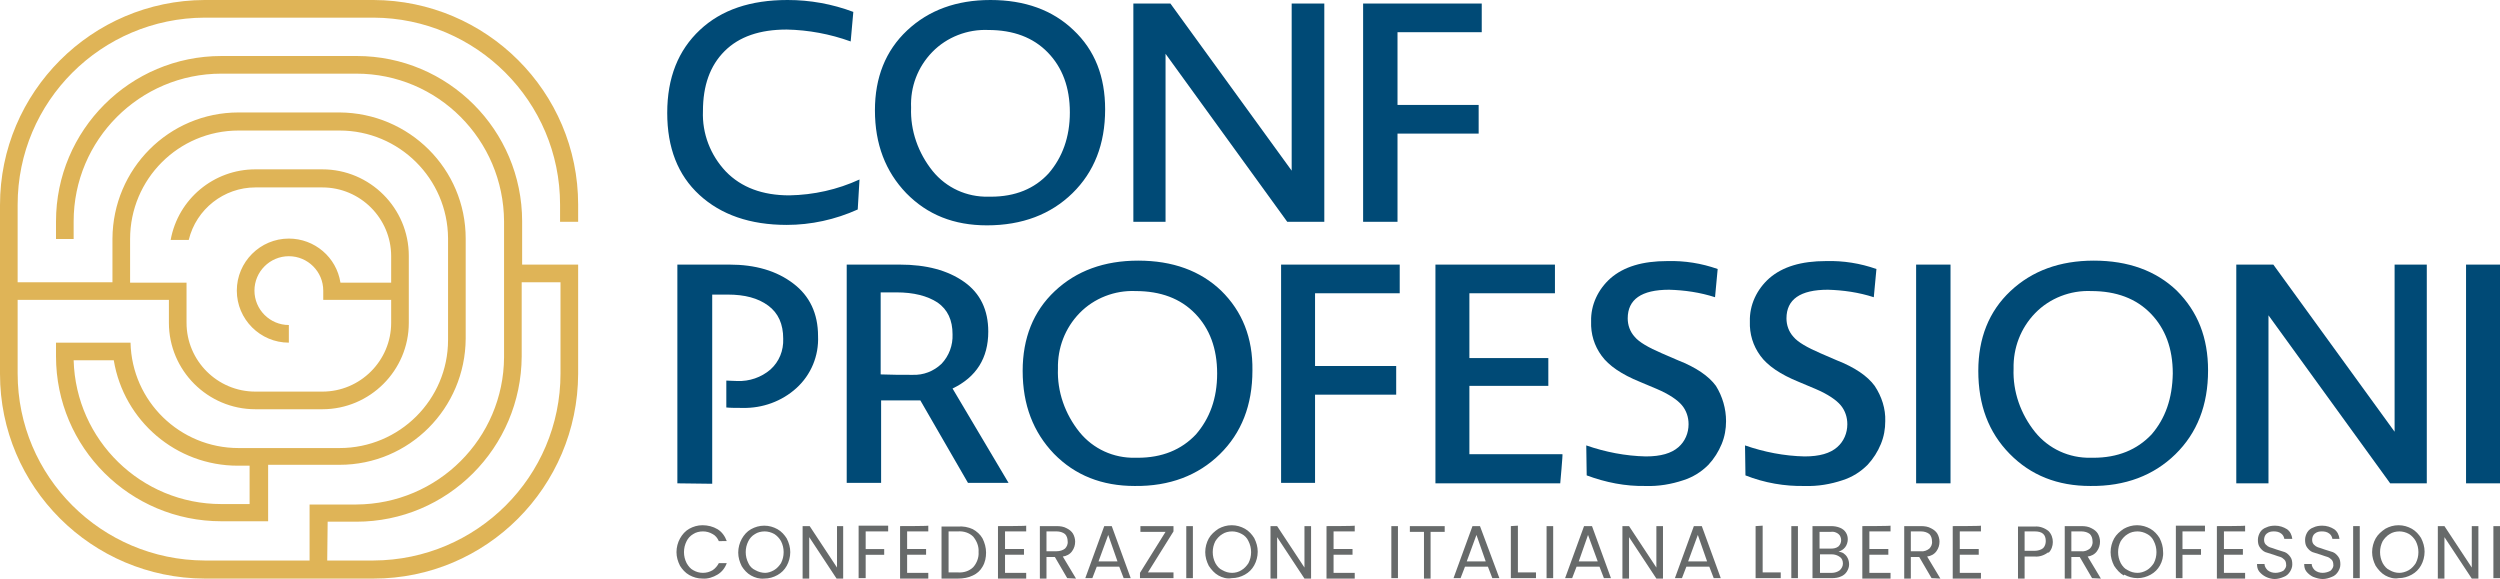 <?xml version="1.0" encoding="utf-8"?>
<!-- Generator: Adobe Illustrator 27.6.1, SVG Export Plug-In . SVG Version: 6.00 Build 0)  -->
<svg version="1.1" id="Livello_1" xmlns="http://www.w3.org/2000/svg" xmlns:xlink="http://www.w3.org/1999/xlink" x="0px" y="0px"
	 viewBox="0 0 566.9 131.3" style="enable-background:new 0 0 566.9 131.3;" xml:space="preserve">
<style type="text/css">
	.st0{fill:#004A76;}
	.st1{fill:#DFB457;}
	.st2{fill:#676A6A;}
</style>
<path class="st0" d="M194.5,47.5c-5.1,2.3-10.6,3.5-16.1,3.5c-8.3,0-14.9-2.3-19.8-6.8c-4.9-4.5-7.3-10.7-7.3-18.6
	c0-8,2.5-14.2,7.4-18.8S170.2,0,178.6,0c5.1,0,10.1,0.9,14.9,2.7l-0.6,6.7c-4.7-1.7-9.6-2.6-14.5-2.7c-6.1,0-10.8,1.6-14.1,4.9
	s-4.9,7.8-4.9,13.6c-0.2,5.1,1.7,10,5.2,13.7c3.5,3.6,8.3,5.4,14.4,5.4c5.5-0.1,10.9-1.3,15.9-3.6L194.5,47.5z M242.6,25.5
	c0-5.7-1.7-10.2-5-13.6s-7.8-5.1-13.5-5.1c-4.7-0.2-9.4,1.6-12.7,5s-5,7.9-4.8,12.6c-0.2,5.2,1.6,10.3,4.9,14.4
	c3.1,3.8,7.7,5.9,12.6,5.8h0.6c5.5,0,9.9-1.8,13.1-5.3C240.9,35.7,242.6,31.1,242.6,25.5 M250.6,24.8c0,7.9-2.5,14.2-7.4,19
	s-11.4,7.3-19.4,7.3c-7.5,0-13.5-2.4-18.3-7.3c-4.7-4.9-7.1-11.1-7.1-18.8c0-7.4,2.4-13.5,7.3-18.1c4.9-4.6,11.2-6.9,18.9-6.9
	c7.8,0,14.1,2.3,18.8,6.8C248.3,11.4,250.6,17.4,250.6,24.8"/>
<path class="st0" d="M292.9,0.8v37.9L265.4,0.8H257v49.5h7.3V12.2l27.6,38.1h8.4V0.8H292.9z M309.1,0.8v49.5h7.8v-20h18.4v-6.5
	h-18.4V7.3H336V0.8H309.1z"/>
<path class="st0" d="M153.6,109.6V60h11.8c5.9,0,10.7,1.4,14.5,4.3c3.7,2.8,5.6,6.8,5.6,11.9c0.2,4.5-1.6,8.8-4.9,11.8
	c-3.3,3-7.7,4.6-12.2,4.5c-1.5,0-2.7,0-3.7-0.1v-6.1c0.7,0,1.5,0.1,2.5,0.1c2.7,0.1,5.4-0.8,7.5-2.6c2-1.8,3-4.3,2.9-7
	c0-3.3-1.1-5.8-3.4-7.5c-2.3-1.7-5.3-2.5-9.2-2.5h-3.5v42.9L153.6,109.6z M276,84.7c0-5.7-1.7-10.2-5-13.6s-7.8-5.1-13.5-5.1
	c-4.7-0.2-9.4,1.6-12.7,5s-5,7.9-4.9,12.6c-0.2,5.2,1.6,10.3,4.9,14.4c3.1,3.8,7.7,5.9,12.6,5.8h0.6c5.5,0,9.9-1.8,13.2-5.3
	C274.3,94.9,276,90.4,276,84.7 M284,84c0,7.9-2.5,14.2-7.4,19s-11.4,7.3-19.3,7.2c-7.4,0-13.5-2.4-18.3-7.3
	c-4.7-4.9-7.1-11.1-7.1-18.8c0-7.4,2.4-13.5,7.3-18.1c4.9-4.6,11.2-6.9,18.9-6.9c7.8,0,14.1,2.3,18.8,6.8
	C281.7,70.6,284.1,76.6,284,84"/>
<path class="st0" d="M298.2,66.5V83h18.4v6.5h-18.4v20h-7.7V60h26.9v6.5H298.2z M353.8,109.6h-28.3V60h27.1v6.5h-19.4v14.7h17.9v6.3
	h-17.9V103h21.1C354.4,103,353.8,109.6,353.8,109.6z"/>
<path class="st0" d="M391.4,95.5c0,1.8-0.3,3.5-1,5.2s-1.7,3.3-3,4.7c-1.6,1.6-3.5,2.8-5.7,3.5c-2.7,0.9-5.6,1.4-8.5,1.3
	c-4.6,0.1-9.1-0.8-13.4-2.4l-0.1-6.8c4.3,1.5,8.9,2.4,13.5,2.5c3.4,0,5.8-0.7,7.4-2.1c1.5-1.3,2.3-3.2,2.3-5.2
	c0-1.6-0.5-3.1-1.5-4.3c-1-1.2-2.9-2.5-5.7-3.7l-3.8-1.6c-4.2-1.7-7.1-3.7-8.7-5.9c-1.7-2.3-2.5-5-2.4-7.8c-0.1-3.8,1.6-7.3,4.4-9.8
	c3-2.6,7.2-3.9,12.9-3.9c3.9-0.1,7.7,0.5,11.4,1.8l-0.6,6.4c-3.4-1.1-6.9-1.6-10.4-1.7c-6.3,0-9.4,2.2-9.4,6.5c0,1.5,0.5,3,1.6,4.2
	c1,1.2,3.1,2.4,6.1,3.7l3.7,1.6c4.1,1.6,7,3.6,8.6,5.8C390.6,89.9,391.4,92.7,391.4,95.5 M427.5,95.5c0,1.8-0.3,3.5-1,5.2
	s-1.7,3.3-3,4.7c-1.6,1.6-3.5,2.8-5.7,3.5c-2.7,0.9-5.6,1.4-8.5,1.3c-4.6,0.1-9.2-0.7-13.5-2.4l-0.1-6.8c4.3,1.5,8.9,2.4,13.5,2.5
	c3.4,0,5.8-0.7,7.4-2.1c1.5-1.3,2.3-3.2,2.3-5.2c0-1.6-0.5-3.1-1.5-4.3c-1-1.2-2.9-2.5-5.7-3.7l-3.8-1.6c-4.2-1.7-7.1-3.7-8.7-5.9
	c-1.7-2.3-2.5-5-2.4-7.8c-0.1-3.8,1.6-7.3,4.4-9.8c3-2.6,7.2-3.9,12.9-3.9c3.9-0.1,7.7,0.5,11.4,1.8l-0.6,6.4
	c-3.4-1.1-6.9-1.6-10.4-1.7c-6.3,0-9.4,2.2-9.4,6.5c0,1.5,0.5,3,1.6,4.2c1,1.2,3.1,2.4,6.1,3.7l3.7,1.6c4.1,1.6,7,3.6,8.6,5.8
	C426.7,89.9,427.6,92.7,427.5,95.5"/>
<path class="st0" d="M434.5,60h7.8v49.6h-7.8V60z"/>
<path class="st0" d="M492.7,84.7c0-5.7-1.7-10.2-5-13.6s-7.8-5.1-13.5-5.1c-4.7-0.2-9.4,1.6-12.7,5c-3.3,3.4-5,7.9-4.9,12.6
	c-0.2,5.2,1.6,10.3,4.9,14.4c3.1,3.8,7.7,5.9,12.6,5.8h0.6c5.5,0,9.9-1.8,13.2-5.3C491,94.9,492.6,90.4,492.7,84.7 M500.7,84
	c0,7.9-2.5,14.2-7.4,19s-11.4,7.3-19.3,7.2c-7.4,0-13.5-2.4-18.3-7.3s-7.1-11.1-7.1-18.8c0-7.4,2.4-13.5,7.3-18.1s11.2-6.9,18.9-6.9
	c7.8,0,14.1,2.3,18.8,6.8C498.4,70.7,500.7,76.6,500.7,84"/>
<path class="st0" d="M507.1,109.6V60h8.4L543,97.9V60h7.3v49.6H542l-27.6-38.1v38.1H507.1L507.1,109.6z M559.2,60h7.8v49.6h-7.8V60z
	"/>
<path class="st0" d="M199.7,84.9V66.3h3.6c3.9,0,7,0.8,9.3,2.3c2.3,1.6,3.4,4,3.4,7.2c0.1,2.5-0.8,4.9-2.5,6.7
	c-1.8,1.7-4.1,2.6-6.6,2.5C204.5,85,202.1,85,199.7,84.9 M219.5,109.5h9.2L216,88.1c5.4-2.6,8.1-6.9,8.1-12.9
	c0-4.9-1.8-8.7-5.5-11.3S210.1,60,204,60h-12v49.5h7.8V90.8h8.9L219.5,109.5z"/>
<path class="st1" d="M56.8,114.3h-6.6c-18.2,0-33-14.5-33.5-32.6h9.1c2.3,13.8,14.2,23.9,28.1,23.9h2.7v8.7H56.8z M74.3,118.3h6.5
	c20.7,0,37.4-16.8,37.5-37.5V64h8.8v20.7c0,23.4-19,42.3-42.4,42.4H74.2L74.3,118.3z M131.1,50.3v-3.9c0-25.6-20.8-46.3-46.4-46.4
	H46.4C20.8,0.1,0,20.9,0,46.5v38.3c0,25.6,20.8,46.3,46.4,46.4h38.3c25.6,0,46.3-20.8,46.4-46.4V60h-12.7v-9.8
	c0-20.7-16.8-37.5-37.5-37.5H50.2c-20.7,0-37.5,16.8-37.5,37.5v4h4v-4c0-18.5,15-33.5,33.5-33.5h30.6c18.5,0,33.4,15,33.5,33.5V81
	c-0.1,18.4-15,33.3-33.5,33.4H70.2v12.7H46.4C23,127,4,108.1,4,84.7V68h34.3v5.2c0,10.8,8.8,19.6,19.6,19.6h15.2
	c10.8,0,19.6-8.8,19.6-19.6V58c0-10.8-8.8-19.6-19.6-19.6H57.9c-9.4,0-17.5,6.7-19.2,16h4.1c1.7-7,8-11.9,15.1-11.9h15.2
	c8.6,0,15.6,7,15.6,15.6v6H77.2c-0.9-5.8-5.9-10-11.7-10c-6.5,0-11.8,5.3-11.8,11.8S59,77.7,65.5,77.7v-4c-4.3,0-7.8-3.5-7.8-7.8
	s3.5-7.8,7.8-7.8s7.8,3.5,7.8,7.8V68h15.4v5.2c0,8.6-7,15.6-15.6,15.6H57.9c-8.6,0-15.6-7-15.6-15.6v-9.1H29.5v-9.9
	c0-13.6,11-24.6,24.6-24.6H77c13.5,0,24.5,10.9,24.6,24.4v23.1c0,13.5-11,24.5-24.6,24.5H54.1c-13.3,0-24.2-10.6-24.5-23.9H12.7v3.1
	c0,20.7,16.8,37.4,37.5,37.4h10.6v-12.8H77c15.8,0,28.5-12.8,28.6-28.6V54.1c0-15.8-12.8-28.5-28.6-28.6H54.1
	c-15.8,0-28.5,12.8-28.6,28.6V64H4V46.4C4,23,23,4.1,46.4,4h38.3C108,4.1,127,23,127,46.4v3.9L131.1,50.3z"/>
<path class="st2" d="M154.2,122.1c0.5-0.9,1.2-1.7,2.1-2.2c0.9-0.5,1.9-0.8,3-0.8c1.2,0,2.4,0.3,3.4,0.9s1.7,1.6,2.1,2.7H163
	c-0.3-0.7-0.8-1.3-1.4-1.6c-0.7-0.4-1.4-0.6-2.2-0.6s-1.6,0.2-2.2,0.6c-0.7,0.4-1.2,1-1.5,1.6c-0.4,0.8-0.6,1.6-0.6,2.5
	s0.2,1.7,0.6,2.5c0.4,0.7,0.9,1.3,1.5,1.6c0.7,0.4,1.4,0.6,2.2,0.6s1.5-0.2,2.2-0.6c0.6-0.4,1.1-1,1.4-1.6h1.8
	c-0.4,1.1-1.1,2-2.1,2.6c-1,0.6-2.2,1-3.4,0.9c-1.1,0-2.1-0.3-3-0.8s-1.6-1.3-2.1-2.1c-0.5-1-0.8-2-0.8-3.1
	C153.4,124.1,153.7,123,154.2,122.1 M175.5,129.3c0.7-0.4,1.2-1,1.6-1.6c0.4-0.8,0.6-1.6,0.6-2.5s-0.2-1.7-0.6-2.5
	c-0.4-0.7-0.9-1.2-1.5-1.6c-0.7-0.4-1.5-0.6-2.2-0.6c-0.8,0-1.6,0.2-2.2,0.6c-0.7,0.4-1.2,1-1.5,1.6c-0.4,0.8-0.6,1.6-0.6,2.5
	s0.2,1.7,0.6,2.5c0.3,0.7,0.9,1.3,1.6,1.6c0.7,0.4,1.5,0.6,2.2,0.6C174.1,129.9,174.8,129.7,175.5,129.3 M170.3,130.5
	c-0.9-0.5-1.6-1.3-2.1-2.1c-0.5-1-0.8-2-0.8-3.1s0.3-2.2,0.8-3.1s1.2-1.7,2.1-2.2c0.9-0.5,1.9-0.8,3-0.8s2.1,0.3,3,0.8
	s1.6,1.3,2.1,2.1c0.5,1,0.8,2,0.8,3.1s-0.3,2.2-0.8,3.1c-0.5,0.9-1.2,1.6-2.1,2.1c-0.9,0.5-1.9,0.8-3,0.8
	C172.2,131.3,171.2,131,170.3,130.5 M281.5,129.3c0.7-0.4,1.2-1,1.6-1.6c0.4-0.8,0.6-1.6,0.6-2.5s-0.2-1.7-0.6-2.5
	c-0.3-0.7-0.9-1.3-1.5-1.6c-0.7-0.4-1.5-0.6-2.2-0.6c-0.8,0-1.6,0.2-2.2,0.6c-0.7,0.4-1.2,1-1.6,1.6c-0.4,0.8-0.6,1.6-0.6,2.5
	s0.2,1.7,0.6,2.5c0.4,0.7,0.9,1.3,1.6,1.6c0.7,0.4,1.4,0.6,2.2,0.6C280.1,129.9,280.9,129.7,281.5,129.3 M276.3,130.5
	c-0.9-0.5-1.6-1.3-2.2-2.2c-0.5-1-0.8-2-0.8-3.1s0.3-2.2,0.8-3.1s1.3-1.6,2.2-2.2c0.9-0.5,1.9-0.8,3-0.8s2.1,0.3,3,0.8
	s1.6,1.3,2.1,2.1c0.5,1,0.8,2,0.8,3.1s-0.3,2.2-0.8,3.1c-0.5,0.9-1.2,1.6-2.1,2.1s-1.9,0.8-3,0.8C278.2,131.3,277.2,131,276.3,130.5
	"/>
<path class="st2" d="M189.8,119.3v9.4l-6.2-9.4H182v11.9h1.5v-9.4l6.2,9.4h1.5v-11.9C191.2,119.3,189.8,119.3,189.8,119.3z
	 M194.7,119.3v11.8h1.6v-5.3h4.2v-1.3h-4.2v-4h5.1v-1.3h-6.7V119.3z M204.1,119.3v11.9h6.4v-1.3h-4.8v-4.1h4.3v-1.3h-4.3v-4h4.8
	v-1.3C210.4,119.3,204.1,119.3,204.1,119.3z"/>
<path class="st2" d="M220.7,128.6c0.8-0.9,1.3-2.2,1.2-3.4c0.1-1.3-0.4-2.5-1.2-3.5c-0.9-0.9-2.2-1.3-3.5-1.2h-2.1v9.3h2.1
	C218.5,129.9,219.8,129.5,220.7,128.6 M220.6,120c0.9,0.5,1.7,1.2,2.2,2.1c0.5,1,0.8,2.1,0.8,3.2s-0.2,2.2-0.8,3.2
	c-0.5,0.9-1.3,1.6-2.2,2c-1,0.5-2.2,0.7-3.4,0.7h-3.7v-11.8h3.7C218.4,119.3,219.5,119.5,220.6,120"/>
<path class="st2" d="M226.3,119.3v11.9h6.4v-1.3h-4.8v-4.1h4.3v-1.3h-4.3v-4h4.8v-1.3C232.7,119.3,226.3,119.3,226.3,119.3z"/>
<path class="st2" d="M237.3,125h2.3c0.7,0,1.4-0.2,1.9-0.6c0.4-0.4,0.7-1,0.6-1.7c0-0.6-0.2-1.2-0.6-1.6c-0.5-0.4-1.2-0.6-1.9-0.6
	h-2.3V125z M242,131.1l-2.8-4.8h-1.9v4.9h-1.5v-11.9h3.8c0.8,0,1.6,0.1,2.3,0.5c0.6,0.3,1.1,0.7,1.4,1.2c0.3,0.5,0.5,1.2,0.5,1.8
	c0,0.8-0.2,1.5-0.7,2.2s-1.3,1.1-2.1,1.2l3,5L242,131.1z M251.3,121.3l2.1,6h-4.3L251.3,121.3z M250.4,119.3l-4.3,11.8h1.6l1-2.6
	h5.1l1,2.6h1.6l-4.3-11.8H250.4z"/>
<path class="st2" d="M258.6,119.3v1.3h5.7l-5.8,9.3v1.2h7.6v-1.3h-5.8l5.8-9.3v-1.2H258.6z M269,119.3h1.5v11.8H269V119.3z
	 M295.8,119.3v9.4l-6.2-9.4h-1.5v11.9h1.5v-9.4l6.2,9.4h1.5v-11.9C297.3,119.3,295.8,119.3,295.8,119.3z M300.8,119.3v11.9h6.4v-1.3
	h-4.8v-4.1h4.3v-1.3h-4.3v-4h4.8v-1.3C307.1,119.3,300.8,119.3,300.8,119.3z M315.5,119.3h1.5v11.8h-1.5V119.3z M319.7,119.3v1.3
	h3.2v10.6h1.5v-10.6h3.2v-1.3C327.6,119.3,319.7,119.3,319.7,119.3z"/>
<path class="st2" d="M334.8,121.3l2.1,6h-4.3L334.8,121.3z M333.9,119.3l-4.3,11.8h1.6l1-2.6h5.2l1,2.6h1.6l-4.4-11.8H333.9z"/>
<path class="st2" d="M342.6,119.3v11.8h5.7v-1.3h-4.1v-10.6L342.6,119.3L342.6,119.3z M350.7,119.3h1.5v11.8h-1.5V119.3z"/>
<path class="st2" d="M360.1,121.3l2.2,6H358L360.1,121.3z M359.2,119.3l-4.3,11.8h1.6l1-2.6h5.2l1,2.6h1.6l-4.3-11.8H359.2z"/>
<path class="st2" d="M375.6,119.3v9.4l-6.2-9.4h-1.5v11.9h1.5v-9.4l6.2,9.4h1.5v-11.9C377.1,119.3,375.6,119.3,375.6,119.3z"/>
<path class="st2" d="M385,121.3l2.1,6h-4.3L385,121.3z M384.1,119.3l-4.3,11.8h1.6l1-2.6h5.2l1,2.6h1.6l-4.3-11.8H384.1z"/>
<path class="st2" d="M398.1,119.3v11.8h5.7v-1.3h-4.1v-10.6L398.1,119.3L398.1,119.3z M406.2,119.3h1.5v11.8h-1.5V119.3z"/>
<path class="st2" d="M417.2,129.3c0.4-0.4,0.7-0.9,0.7-1.5c0-0.6-0.2-1.2-0.7-1.5c-0.5-0.4-1.2-0.6-1.8-0.6h-2.7v4.2h2.7
	C416,129.9,416.7,129.7,417.2,129.3 M412.6,124.4h2.6c0.6,0,1.2-0.1,1.7-0.5c0.4-0.4,0.6-0.9,0.6-1.4s-0.2-1.1-0.6-1.4
	c-0.5-0.4-1.1-0.6-1.7-0.5h-2.6V124.4z M418.2,125.6c0.4,0.3,0.6,0.6,0.8,1c0.2,0.4,0.3,0.9,0.3,1.4c0,0.6-0.2,1.1-0.5,1.6
	s-0.8,0.9-1.3,1.1c-0.6,0.3-1.4,0.4-2.1,0.4H411v-11.8h4.2c0.7,0,1.4,0.1,2.1,0.4c0.5,0.2,1,0.6,1.3,1.1s0.4,1,0.4,1.5
	c0,0.6-0.2,1.3-0.6,1.8s-0.9,0.8-1.5,1C417.5,125.2,417.9,125.3,418.2,125.6"/>
<path class="st2" d="M422.3,119.3v11.9h6.4v-1.3h-4.8v-4.1h4.3v-1.3h-4.3v-4h4.8v-1.3C428.6,119.3,422.3,119.3,422.3,119.3z"/>
<path class="st2" d="M433.3,125h2.3c0.7,0.1,1.4-0.2,1.9-0.6c0.4-0.4,0.7-1,0.6-1.7c0-0.6-0.2-1.2-0.6-1.6c-0.5-0.4-1.2-0.6-1.9-0.6
	h-2.3V125z M438,131.1l-2.8-4.8h-1.9v4.9h-1.5v-11.9h3.8c0.8,0,1.6,0.1,2.3,0.5c0.6,0.3,1.1,0.7,1.4,1.2s0.5,1.2,0.5,1.8
	c0,0.8-0.2,1.5-0.7,2.2s-1.3,1.1-2.1,1.2l3,5L438,131.1z"/>
<path class="st2" d="M442.8,119.3v11.9h6.4v-1.3h-4.8v-4.1h4.3v-1.3h-4.3v-4h4.8v-1.3C449.2,119.3,442.8,119.3,442.8,119.3z"/>
<path class="st2" d="M463.3,124.3c0.4-0.4,0.6-1,0.6-1.6c0-1.5-0.8-2.2-2.5-2.2h-2.3v4.4h2.3C462.1,124.9,462.8,124.7,463.3,124.3
	 M464.5,125.2c-0.9,0.7-2,1.1-3.1,1h-2.3v5h-1.5v-11.8h3.8c1.1-0.1,2.2,0.3,3.1,1c0.7,0.7,1,1.6,1,2.5s-0.3,1.8-1,2.5 M469.7,125
	h2.3c0.7,0.1,1.4-0.2,1.9-0.6c0.4-0.4,0.7-1,0.6-1.7c0-0.6-0.2-1.2-0.6-1.6c-0.5-0.4-1.2-0.6-1.9-0.6h-2.3V125z M474.4,131.1
	l-2.8-4.8h-1.9v4.9h-1.5v-11.9h3.8c0.8,0,1.6,0.1,2.3,0.5c0.6,0.3,1.1,0.7,1.4,1.2s0.5,1.2,0.5,1.8c0,0.8-0.2,1.5-0.7,2.2
	s-1.3,1.1-2.1,1.2l3,5L474.4,131.1z M486.8,129.3c0.7-0.4,1.2-1,1.6-1.6c0.4-0.8,0.6-1.6,0.6-2.5s-0.2-1.7-0.6-2.5
	c-0.3-0.7-0.9-1.3-1.5-1.6c-0.7-0.4-1.5-0.6-2.2-0.6c-0.8,0-1.6,0.2-2.2,0.6c-0.7,0.4-1.2,1-1.6,1.6c-0.4,0.8-0.6,1.6-0.6,2.5
	s0.2,1.7,0.6,2.5c0.4,0.7,0.9,1.3,1.6,1.6c0.7,0.4,1.4,0.6,2.2,0.6C485.4,129.9,486.1,129.7,486.8,129.3 M481.6,130.5
	c-0.9-0.5-1.6-1.3-2.2-2.2c-0.5-1-0.8-2-0.8-3.1s0.3-2.2,0.8-3.1s1.3-1.6,2.2-2.2c0.9-0.5,1.9-0.8,3-0.8s2.1,0.3,3,0.8
	s1.6,1.3,2.1,2.1c0.5,1,0.8,2,0.8,3.1c0.1,1.1-0.2,2.2-0.7,3.1c-0.5,0.9-1.2,1.6-2.1,2.1s-1.9,0.8-3,0.8s-2.1-0.3-3-0.8"/>
<path class="st2" d="M493.4,119.3v11.8h1.5v-5.3h4.2v-1.3h-4.2v-4h5.1v-1.3h-6.6V119.3z M502.7,119.3v11.9h6.4v-1.3h-4.8v-4.1h4.3
	v-1.3h-4.3v-4h4.8v-1.3C509.1,119.3,502.7,119.3,502.7,119.3z"/>
<path class="st2" d="M513.8,130.8c-0.6-0.3-1.1-0.7-1.5-1.2c-0.4-0.5-0.5-1.1-0.5-1.7h1.7c0,0.5,0.3,1,0.7,1.4
	c0.5,0.4,1.1,0.6,1.8,0.6c0.6,0,1.3-0.2,1.8-0.5c0.4-0.4,0.7-0.9,0.6-1.4c0-0.4-0.1-0.8-0.4-1.1c-0.3-0.3-0.6-0.5-0.9-0.6
	c-0.4-0.1-0.9-0.3-1.5-0.5s-1.3-0.4-1.9-0.6c-0.5-0.2-0.9-0.6-1.2-1c-0.4-0.5-0.5-1.1-0.5-1.8c0-0.6,0.2-1.2,0.5-1.7
	s0.8-0.9,1.4-1.1c0.6-0.3,1.3-0.4,2-0.4c1,0,1.9,0.3,2.7,0.8c0.7,0.5,1.1,1.3,1.2,2.2H518c-0.1-0.5-0.3-0.9-0.7-1.2
	c-0.5-0.4-1.1-0.5-1.7-0.5c-0.6,0-1.1,0.1-1.6,0.5c-0.4,0.3-0.6,0.9-0.6,1.4c0,0.4,0.1,0.8,0.4,1.1c0.3,0.3,0.6,0.5,0.9,0.6
	c0.4,0.1,0.9,0.3,1.5,0.5s1.3,0.4,1.9,0.6c0.5,0.2,0.9,0.6,1.2,1c0.4,0.5,0.5,1.1,0.5,1.8c0,0.6-0.2,1.1-0.5,1.6s-0.8,1-1.4,1.2
	c-0.7,0.3-1.4,0.5-2.1,0.5C515.2,131.3,514.4,131.1,513.8,130.8 M524.5,130.8c-0.6-0.3-1.1-0.7-1.5-1.2s-0.5-1.1-0.5-1.7h1.7
	c0,0.5,0.3,1,0.7,1.4c0.5,0.4,1.1,0.6,1.8,0.6c0.6,0,1.3-0.2,1.8-0.5c0.4-0.4,0.7-0.9,0.6-1.4c0-0.4-0.1-0.8-0.4-1.1
	c-0.3-0.3-0.6-0.5-0.9-0.6c-0.4-0.1-0.9-0.3-1.5-0.5s-1.3-0.4-1.9-0.6c-0.5-0.2-0.9-0.6-1.2-1c-0.4-0.5-0.5-1.1-0.5-1.8
	c0-0.6,0.2-1.2,0.5-1.7s0.8-0.9,1.4-1.1c0.6-0.3,1.3-0.4,2-0.4c1,0,1.9,0.3,2.7,0.8c0.7,0.5,1.1,1.3,1.2,2.2h-1.6
	c-0.1-0.5-0.3-0.9-0.7-1.2c-0.5-0.4-1.1-0.5-1.7-0.5c-0.6,0-1.1,0.1-1.6,0.5c-0.4,0.3-0.6,0.9-0.6,1.4c0,0.4,0.1,0.8,0.4,1.1
	c0.3,0.3,0.6,0.5,0.9,0.6c0.4,0.1,0.9,0.3,1.5,0.5s1.3,0.4,1.9,0.6c0.5,0.2,0.9,0.6,1.2,1c0.4,0.5,0.5,1.1,0.5,1.8
	c0,0.6-0.2,1.1-0.5,1.6s-0.8,1-1.4,1.2c-0.7,0.3-1.4,0.5-2.1,0.5C526,131.3,525.3,131.1,524.5,130.8"/>
<path class="st2" d="M533.6,119.3h1.5v11.8h-1.5V119.3z"/>
<path class="st2" d="M546.2,129.3c0.7-0.4,1.2-1,1.6-1.6c0.4-0.8,0.6-1.6,0.6-2.5s-0.2-1.7-0.6-2.5c-0.4-0.7-0.9-1.2-1.5-1.6
	c-0.7-0.4-1.5-0.6-2.2-0.6c-0.8,0-1.6,0.2-2.2,0.6c-0.7,0.4-1.2,1-1.6,1.6c-0.4,0.8-0.6,1.6-0.6,2.5s0.2,1.7,0.6,2.5
	c0.4,0.7,0.9,1.3,1.6,1.6c0.7,0.4,1.4,0.6,2.2,0.6C544.7,129.9,545.5,129.7,546.2,129.3 M540.9,130.5c-0.9-0.5-1.6-1.3-2.2-2.2
	c-0.5-1-0.8-2-0.8-3.1s0.3-2.2,0.8-3.1s1.3-1.6,2.2-2.2c0.9-0.5,1.9-0.8,3-0.8s2.1,0.3,3,0.8s1.6,1.3,2.1,2.1c0.5,1,0.8,2,0.8,3.1
	s-0.3,2.2-0.8,3.1c-0.5,0.9-1.2,1.6-2.1,2.1c-0.9,0.5-1.9,0.8-3,0.8C542.9,131.3,541.8,131,540.9,130.5"/>
<path class="st2" d="M560.5,119.3v9.4l-6.2-9.4h-1.5v11.9h1.5v-9.4l6.2,9.4h1.5v-11.9C562,119.3,560.5,119.3,560.5,119.3z
	 M565.4,119.3h1.5v11.8h-1.5V119.3z"/>
</svg>
